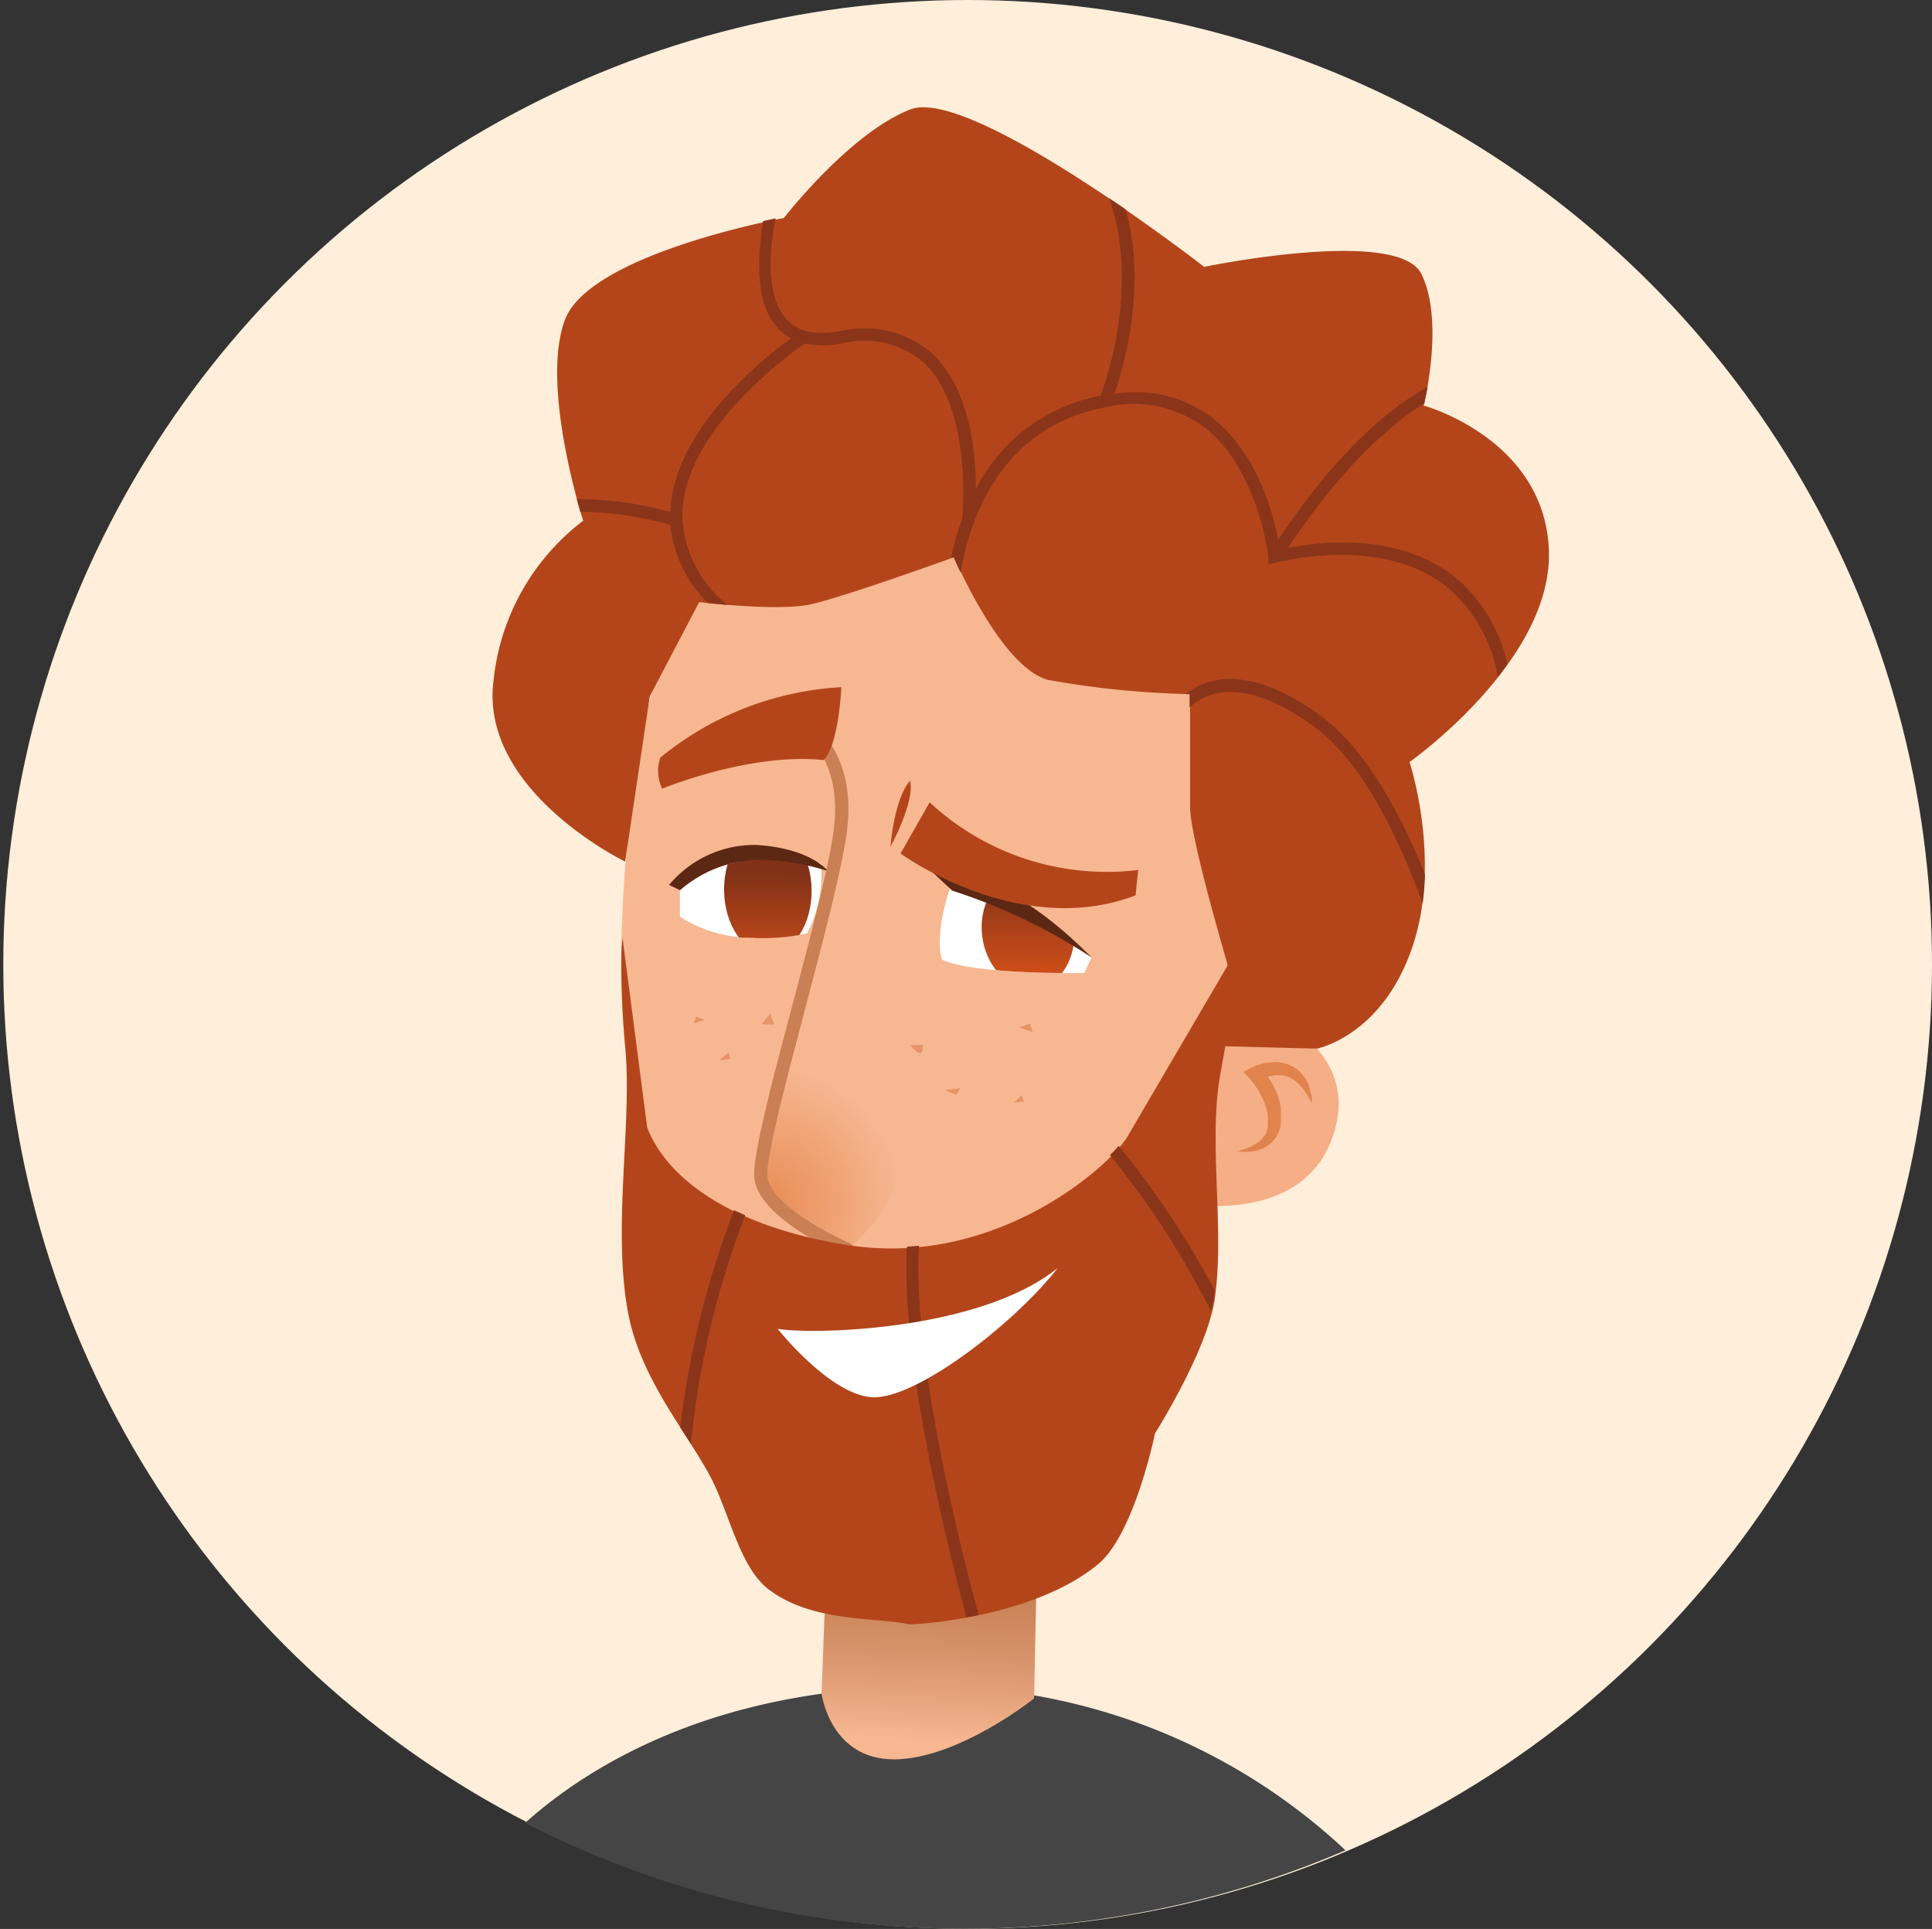 <svg id="Calque_1" data-name="Calque 1" xmlns="http://www.w3.org/2000/svg" xmlns:xlink="http://www.w3.org/1999/xlink" viewBox="0 0 117.44 117.25"><rect x="0" y="0" width="117.44" height="117.25" fill="#333333" stroke="none"/><defs><style>.cls-1{fill:none;}.cls-2{fill:#feeeda;}.cls-3{clip-path:url(#clip-path);}.cls-4{fill:#454545;}.cls-5{fill:url(#linear-gradient);}.cls-6{fill:#f7b791;}.cls-7{fill:url(#_ÂÁ_Ï_ÌÌ_È_ËÂÌÚ_385);}.cls-8{fill:#fff;}.cls-9{clip-path:url(#clip-path-2);}.cls-10{fill:url(#_ÂÁ_Ï_ÌÌ_È_ËÂÌÚ_39);}.cls-11{clip-path:url(#clip-path-3);}.cls-12{fill:url(#_ÂÁ_Ï_ÌÌ_È_ËÂÌÚ_39-2);}.cls-13{fill:#5d2813;}.cls-14{fill:#ca8054;}.cls-15{fill:#b4451b;}.cls-16{fill:#e69568;}.cls-17{fill:#f5ae85;}.cls-18{fill:#e0834d;}.cls-19{fill:#8a3519;}</style><clipPath id="clip-path"><circle class="cls-1" cx="58.62" cy="58.62" r="58.62"/></clipPath><linearGradient id="linear-gradient" x1="1955.76" y1="-1421.7" x2="1962.24" y2="-1437.29" gradientTransform="translate(-1312.67 2099.03) rotate(-19.51)" gradientUnits="userSpaceOnUse"><stop offset="0" stop-color="#f7b791"/><stop offset="0.08" stop-color="#eead86"/><stop offset="0.31" stop-color="#d8936a"/><stop offset="0.54" stop-color="#c98055"/><stop offset="0.77" stop-color="#bf7549"/><stop offset="1" stop-color="#bc7145"/></linearGradient><radialGradient id="_ÂÁ_Ï_ÌÌ_È_ËÂÌÚ_385" cx="1957.74" cy="-1455.61" r="8.3" gradientTransform="translate(-1312.67 2099.03) rotate(-19.51)" gradientUnits="userSpaceOnUse"><stop offset="0" stop-color="#e88c55"/><stop offset="1" stop-color="#f7b791"/></radialGradient><clipPath id="clip-path-2"><path class="cls-1" d="M57.88,53.81c-.18,0-1.11,3.16-.61,4.53,2.09.93,8.64.8,8.64.8l.44-.93A16.11,16.11,0,0,0,57.88,53.81Z"/></clipPath><linearGradient id="_ÂÁ_Ï_ÌÌ_È_ËÂÌÚ_39" x1="62.47" y1="58.76" x2="62.54" y2="53.16" gradientTransform="translate(8.61 -8.25) rotate(8.11)" gradientUnits="userSpaceOnUse"><stop offset="0" stop-color="#c94c19"/><stop offset="1" stop-color="#803118"/></linearGradient><clipPath id="clip-path-3"><path class="cls-1" d="M49.91,52.5A11.44,11.44,0,0,0,45,52.34c-3.42.81-3.67,1.77-3.67,1.77v1.61A7.35,7.35,0,0,0,45.54,57a12.74,12.74,0,0,0,3.52-.26A7.77,7.77,0,0,0,49.91,52.5Z"/></clipPath><linearGradient id="_ÂÁ_Ï_ÌÌ_È_ËÂÌÚ_39-2" x1="46.62" y1="58.55" x2="46.69" y2="52.96" gradientTransform="translate(0.85 -0.72) rotate(0.89)" xlink:href="#_ÂÁ_Ï_ÌÌ_È_ËÂÌÚ_39"/></defs><title>Plan de travail 1</title><circle class="cls-2" cx="58.82" cy="58.62" r="58.62"/><g class="cls-3"><path class="cls-4" d="M29.15,113.81s7.66-11.48,27.75-11.29A36.82,36.82,0,0,1,86.62,118s-23,8.23-36.12,5.36A55.34,55.34,0,0,1,29.15,113.81Z"/><path class="cls-5" d="M50.55,86.74l-.61,16.2s.51,4,4.4,4,8.52-3.7,8.52-3.7l.42-21.05S56.19,88.38,50.55,86.74Z"/><path class="cls-6" d="M75.22,59c-.27,1.9-.61,3.92-1,6.07C70.93,82,60.3,97,54.88,97.23,47.94,95.57,39.38,78.76,38,63.66q-.23-2.48-.24-4.89a.1.1,0,0,0,0,0,78.79,78.79,0,0,1,3.93-24.38c8.28-8.61,27.85-2.32,31.09,1C75.6,38.25,77.07,45.82,75.22,59Z"/><path class="cls-7" d="M48,63.49s12.2,4.88,3.55,12.44C46.94,73.37,44.62,72.27,48,63.49Z"/><path class="cls-8" d="M57.88,53.81c-.18,0-1.11,3.16-.61,4.53,2.09.93,8.64.8,8.64.8l.44-.93A16.11,16.11,0,0,0,57.88,53.81Z"/><path class="cls-8" d="M49.91,52.5A11,11,0,0,0,45,52.34c-3.31.82-3.67,1.77-3.67,1.77v1.61A8.11,8.11,0,0,0,45.54,57a15.75,15.75,0,0,0,3.52-.26A7.77,7.77,0,0,0,49.91,52.5Z"/><g class="cls-9"><ellipse class="cls-10" cx="62.49" cy="56.59" rx="2.8" ry="3.53" transform="translate(-7.36 9.38) rotate(-8.11)"/></g><g class="cls-11"><ellipse class="cls-12" cx="46.68" cy="54.11" rx="2.66" ry="3.88" transform="translate(-0.84 0.73) rotate(-0.89)"/></g><path class="cls-13" d="M56.6,52.94l1.29,1.2a34.75,34.75,0,0,1,8.47,4.06C63,54.83,59.81,53,56.6,52.94Z"/><path class="cls-13" d="M41.34,54.11l-.67-.32A6.76,6.76,0,0,1,46,51.36c3.32.21,4.33,1.59,4.33,1.59a14.25,14.25,0,0,0-4.3-.69A7.53,7.53,0,0,0,41.34,54.11Z"/><path class="cls-14" d="M51.65,76.31a.41.41,0,0,1-.3,0c-.54-.23-5.29-2.32-5.5-4.75-.11-1.26,1-5.51,2.31-10.44,1.1-4.15,2.23-8.45,2.52-10.68.58-4.42-2-6-2.1-6.08a.41.41,0,0,1,.41-.7c.13.07,3.15,1.91,2.49,6.89-.3,2.28-1.44,6.6-2.54,10.78-1.17,4.45-2.38,9-2.29,10.16.14,1.64,3.66,3.49,5,4.07a.41.41,0,0,1,0,.76Z"/><path class="cls-15" d="M40.25,47.94s5.33-2.21,9.82-1.74c.94-1,1.07-4.43,1.07-4.43a19,19,0,0,0-11,4.28A2.5,2.5,0,0,0,40.25,47.94Z"/><path class="cls-16" d="M55.35,63.52l.75,0C56.13,64.64,55.35,63.52,55.35,63.52Z"/><polygon class="cls-16" points="57.41 66.26 58.13 66.55 58.37 66.15 57.41 66.26"/><polygon class="cls-16" points="61.94 62.45 62.6 62.22 62.78 62.74 61.94 62.45"/><polygon class="cls-16" points="61.63 67.02 62.1 66.56 62.24 66.96 61.63 67.02"/><polygon class="cls-16" points="43.71 64.46 44.28 63.97 44.41 64.36 43.71 64.46"/><polygon class="cls-16" points="42.17 62.22 42.31 61.79 42.83 61.99 42.17 62.22"/><polygon class="cls-16" points="46.3 62.26 46.82 61.61 47.06 62.28 46.3 62.26"/><path class="cls-15" d="M56.51,48.77l-1.77,3.11s7.2,5.26,14.29,2.54c.08-.87.16-1.54.16-1.54A15.82,15.82,0,0,1,56.51,48.77Z"/><path class="cls-15" d="M54.13,51.46s.21-2.9,1.19-4C55.63,48.74,54.13,51.46,54.13,51.46Z"/><path class="cls-17" d="M74.95,60.78s7.85,2,6.19,7.9-9.08,4.47-9.08,4.47Z"/><path class="cls-18" d="M79.54,65.91l-.14-.28a1.69,1.69,0,0,0-.19-.26,1.36,1.36,0,0,0-.22-.24,1.7,1.7,0,0,0-.26-.21,2.25,2.25,0,0,0-1.31-.36,3.47,3.47,0,0,0-.66.09,2.7,2.7,0,0,0-.64.23l-.53.26.42.47a4.43,4.43,0,0,1,.42.58,4.72,4.72,0,0,1,.35.64,3.84,3.84,0,0,1,.23.67,3.07,3.07,0,0,1,.06.34,2,2,0,0,1,0,.33v.2l0,.14a1.43,1.43,0,0,1-.09.31,1.51,1.51,0,0,1-.39.53,3.08,3.08,0,0,1-1.4.61A2.59,2.59,0,0,0,76,70a2.26,2.26,0,0,0,.85-.24,1.87,1.87,0,0,0,.71-.63,2.22,2.22,0,0,0,.21-.44,2.33,2.33,0,0,0,.08-.25l0-.2a3.47,3.47,0,0,0,0-.48,4.24,4.24,0,0,0,0-.46,3.55,3.55,0,0,0-.25-.88,4.69,4.69,0,0,0-.41-.79l-.13-.18.37-.09a2.92,2.92,0,0,1,.47,0,1.69,1.69,0,0,1,.45.12,2.26,2.26,0,0,1,.21.11.83.83,0,0,1,.2.14,1.28,1.28,0,0,1,.2.17l.18.2a1.54,1.54,0,0,1,.16.22l.17.23c.09.17.19.33.29.5,0-.19,0-.39-.08-.59l-.08-.29A1.85,1.85,0,0,0,79.54,65.91Z"/><path class="cls-15" d="M75.22,59c-.27,1.9-.61,3.92-1,6.07-.82,4.26.24,9.39-.37,13.82-.44,3.19-3.64,8.23-3.64,8.23s-1.24,6.1-3.44,7.94c-3.47,2.9-9.6,3.61-11.48,3.68-1.89-.45-5.92-.08-8.59-2.15-1.81-1.41-2.39-4.81-3.61-7-1.56-2.84-4.21-5.91-4.93-9.9-.93-5.14.27-11.38-.15-16q-.23-2.48-.24-4.89a.1.1,0,0,0,0,0c0-.6,0-1.21.07-1.81l1.5,11.54c1.12,2.94,4.85,6,12.24,7.16,9.22,1.41,16.22-5.15,17-6.68l6.27-10.71Z"/><path class="cls-19" d="M68,69.65q-.22.26-.53.56a52,52,0,0,1,6.14,9.5,8,8,0,0,0,.17-.83c0-.15,0-.31.05-.46A52.76,52.76,0,0,0,68,69.65Z"/><path class="cls-19" d="M41.35,86.76l.65,1A53,53,0,0,1,45.3,73.87l-.68-.31A54.63,54.63,0,0,0,41.35,86.76Z"/><path class="cls-19" d="M55.86,75.72l-.73.06c-.36,6.59,2.14,17,3.62,22.54l.74-.15C58,92.66,55.49,82.11,55.86,75.72Z"/><path class="cls-8" d="M47.27,80.77s3.16,4,5.74,4.16,8.54-4.35,11.29-7.86C59.44,81,49,81.12,47.27,80.77Z"/><path class="cls-15" d="M63.92,76.34l.72,1.27S65,76.46,63.92,76.34Z"/><path class="cls-15" d="M38,52.37s-8.86-4.29-8-11a14,14,0,0,1,5.45-9.72s-2.64-8.21-1.1-12.23,13.3-6.17,13.3-6.17,4-5.17,7.69-6.6S73.2,16.22,73.2,16.22s11.77-2.44,13.2.43.14,8,.14,8,7.32,2,7.61,8.75-8.47,12.92-8.47,12.92,2,6,.14,11.34-5.77,6.08-5.77,6.08l-5.77-.15.33-5s-2.27-7.68-2.27-9.54V42.19a54.61,54.61,0,0,1-8.61-.86C60.86,40.61,58,33.87,58,33.87s-6.75,2.44-8.75,2.87-6.75-.14-6.75-.14l-3,5.72Z"/><path class="cls-19" d="M88.72,35.31c-3.46-3-8.41-2.41-10.43-2,1.18-1.8,4.42-6.39,8.3-8.79,0-.19.12-.53.19-1-4.28,2.35-7.78,7.3-9.08,9.3-.34-1.77-1.36-5.44-4.12-7.51a7.74,7.74,0,0,0-5.84-1.37c.57-1.66,2-6.49.69-11.21l-1-.68c1.82,5.24-.14,11-.54,12a10.73,10.73,0,0,0-7.57,5.67c0-2.3-.39-6.1-2.64-8.22a6.25,6.25,0,0,0-5.62-1.37c-1.61.28-2.73,0-3.4-.91-.94-1.24-1-3.46-.51-5.95l-.77.17C46,16,46,18.34,47.08,19.7a3.09,3.09,0,0,0,1,.87c-1.8,1.3-7.15,5.58-7.33,10.55a21,21,0,0,0-5.69-.78c.08.31.16.56.21.77a20.46,20.46,0,0,1,5.48.8,7.72,7.72,0,0,0,2.29,4.75l1.18.11a7.23,7.23,0,0,1-2.74-5.4c0-5.16,6.48-9.82,7.45-10.49a5.69,5.69,0,0,0,2.23,0,5.54,5.54,0,0,1,5,1.17c3,2.85,2.33,9.44,2.32,9.5h0a16.88,16.88,0,0,0-.67,2.36l.15-.05s.16.37.44.95c.47-2.92,2.23-8.82,8.82-10.06a7.23,7.23,0,0,1,5.88,1.14c3.4,2.54,4,7.95,4,8l0,.44.43-.12c.07,0,6.6-1.83,10.64,1.65a9.24,9.24,0,0,1,2.88,5.27q.3-.38.58-.78A9.69,9.69,0,0,0,88.72,35.31Z"/><path class="cls-19" d="M86.48,54.91a16.9,16.9,0,0,0,.14-1.77C85.07,49.29,82.89,45.3,80,43.3c-2.45-1.71-4.6-2.34-6.39-1.88a4.19,4.19,0,0,0-1.55.77h.25V43a3.42,3.42,0,0,1,1.5-.82c1.56-.4,3.5.2,5.76,1.77C82.66,46,84.95,50.74,86.48,54.91Z"/></g></svg>